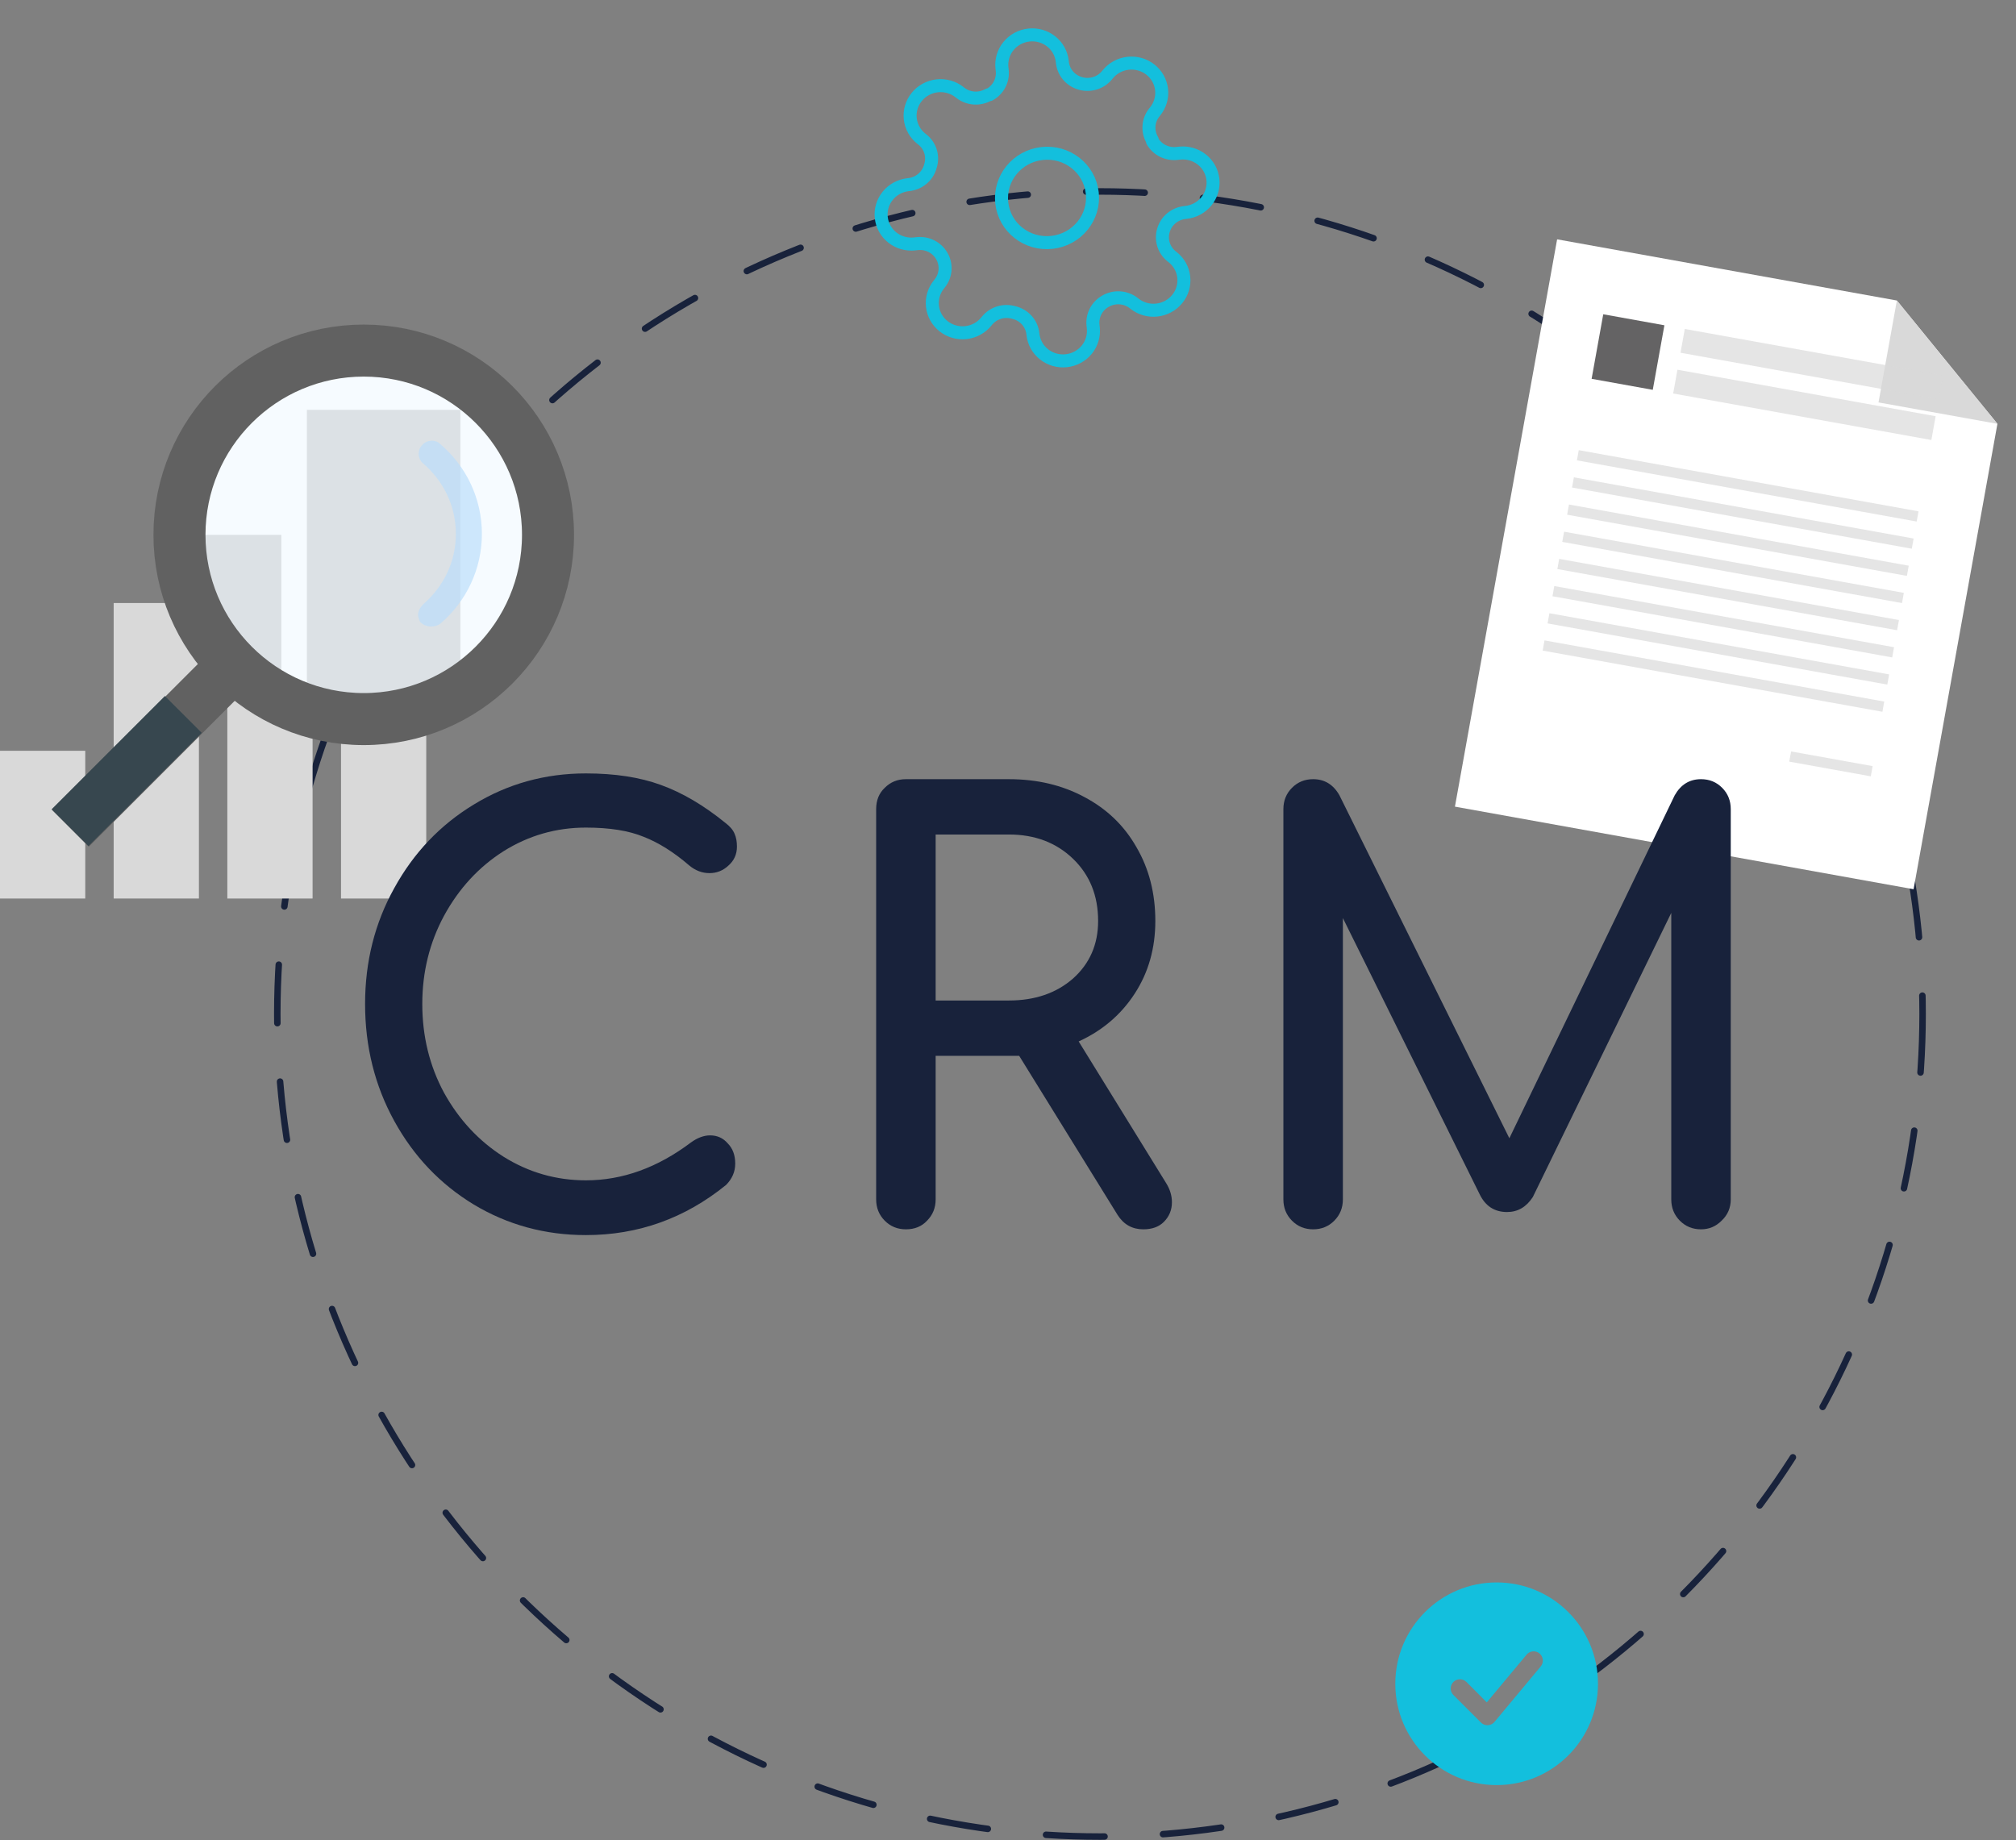 <svg width="310" height="283" viewBox="0 0 310 283" fill="none" xmlns="http://www.w3.org/2000/svg">
<rect x="0" y="0" width="310" height="283" fill="#808080" stroke="none"/>
<circle cx="169.139" cy="155.941" r="126.5" stroke="#18223B" stroke-linecap="round" stroke-linejoin="round" stroke-dasharray="9 9"/>
<rect x="17.479" y="92.737" width="13.109" height="45.444" fill="#D9D9D9"/>
<rect y="115.46" width="13.109" height="22.722" fill="#D9D9D9"/>
<rect x="34.957" y="83.998" width="13.109" height="54.184" fill="#D9D9D9"/>
<rect x="52.436" y="67.394" width="13.109" height="70.788" fill="#D9D9D9"/>
<path d="M32.064 100.48L37.726 106.144L13.655 130.215L7.993 124.551L32.064 100.48Z" fill="#616161"/>
<path d="M25.355 107.039L31.019 112.701L13.603 130.117L7.939 124.453L25.355 107.039Z" fill="#37474F"/>
<path d="M30.042 82.105C30.042 96.484 41.699 108.141 56.078 108.141C70.457 108.141 82.114 96.484 82.114 82.105C82.114 67.725 70.457 56.069 56.078 56.069C41.699 56.069 30.042 67.725 30.042 82.105Z" fill="white"/>
<path d="M43.26 82.25H29.277C29.277 99.03 38.599 104.973 43.26 105.846V82.25Z" fill="#D9D9D9"/>
<rect x="47.192" y="63.024" width="23.596" height="45.444" fill="#D9D9D9"/>
<path d="M30.041 82.105C30.041 96.484 41.698 108.141 56.077 108.141C70.457 108.141 82.113 96.484 82.113 82.105C82.113 67.725 70.457 56.069 56.077 56.069C41.698 56.069 30.041 67.725 30.041 82.105Z" fill="#E2F2FF" fill-opacity="0.32"/>
<path d="M67.694 95.924C71.699 92.519 74.102 87.512 74.102 82.105C74.102 76.697 71.699 71.69 67.694 68.286C66.892 67.484 65.49 67.685 64.89 68.486C64.088 69.287 64.289 70.689 65.09 71.29C68.294 74.094 70.097 77.899 70.097 82.105C70.097 86.311 68.294 90.116 65.09 92.92C64.689 93.32 64.289 93.921 64.289 94.522C64.289 94.922 64.489 95.523 64.689 95.723C65.49 96.525 66.892 96.525 67.694 95.924V95.924Z" fill="#BBDEFB" fill-opacity="0.68"/>
<circle cx="55.932" cy="82.25" r="28.335" stroke="#616161" stroke-width="8"/>
<path d="M239.438 36.806L291.68 46.214L307.143 65.18L294.253 136.753L223.725 124.051L239.438 36.806Z" fill="white"/>
<path d="M307.143 65.18L288.858 61.887L291.681 46.214L307.143 65.18Z" fill="#D9D9D9"/>
<rect x="259.07" y="50.59" width="40.343" height="3.716" transform="rotate(10.209 259.07 50.59)" fill="#D9D9D9" fill-opacity="0.68"/>
<rect x="257.94" y="56.859" width="40.343" height="3.716" transform="rotate(10.209 257.94 56.859)" fill="#D9D9D9" fill-opacity="0.68"/>
<rect x="242.768" y="69.229" width="53.083" height="1.593" transform="rotate(10.209 242.768 69.229)" fill="#D9D9D9" fill-opacity="0.68"/>
<rect x="242.015" y="73.408" width="53.083" height="1.593" transform="rotate(10.209 242.015 73.408)" fill="#D9D9D9" fill-opacity="0.68"/>
<rect x="241.262" y="77.588" width="53.083" height="1.593" transform="rotate(10.209 241.262 77.588)" fill="#D9D9D9" fill-opacity="0.68"/>
<rect x="240.51" y="81.767" width="53.083" height="1.593" transform="rotate(10.209 240.51 81.767)" fill="#D9D9D9" fill-opacity="0.68"/>
<rect x="239.757" y="85.946" width="53.083" height="1.593" transform="rotate(10.209 239.757 85.946)" fill="#D9D9D9" fill-opacity="0.68"/>
<rect x="239.004" y="90.126" width="53.083" height="1.593" transform="rotate(10.209 239.004 90.126)" fill="#D9D9D9" fill-opacity="0.68"/>
<rect x="238.251" y="94.305" width="53.083" height="1.593" transform="rotate(10.209 238.251 94.305)" fill="#D9D9D9" fill-opacity="0.68"/>
<rect x="237.499" y="98.485" width="53.083" height="1.593" transform="rotate(10.209 237.499 98.485)" fill="#D9D9D9" fill-opacity="0.68"/>
<rect x="275.416" y="115.561" width="12.74" height="1.593" transform="rotate(10.209 275.416 115.561)" fill="#D9D9D9" fill-opacity="0.68"/>
<rect x="246.531" y="48.331" width="9.555" height="10.086" transform="rotate(10.209 246.531 48.331)" fill="#646364"/>
<path d="M90.095 189.941C83.82 189.941 78.073 188.375 72.853 185.243C67.692 182.111 63.616 177.827 60.625 172.39C57.634 166.953 56.139 160.956 56.139 154.396C56.139 147.896 57.634 141.957 60.625 136.58C63.616 131.143 67.692 126.859 72.853 123.727C78.073 120.536 83.82 118.941 90.095 118.941C94.552 118.941 98.394 119.531 101.619 120.713C104.903 121.895 108.217 123.845 111.56 126.564C112.263 127.095 112.733 127.657 112.967 128.248C113.202 128.779 113.319 129.43 113.319 130.198C113.319 131.38 112.879 132.355 112 133.123C111.179 133.891 110.211 134.275 109.097 134.275C107.982 134.275 106.956 133.891 106.018 133.123C103.613 131.055 101.267 129.577 98.98 128.691C96.693 127.745 93.731 127.273 90.095 127.273C85.521 127.273 81.298 128.484 77.427 130.907C73.615 133.33 70.566 136.639 68.278 140.834C66.05 144.971 64.936 149.492 64.936 154.396C64.936 159.36 66.05 163.91 68.278 168.047C70.566 172.183 73.615 175.463 77.427 177.886C81.298 180.308 85.521 181.52 90.095 181.52C95.725 181.52 101.121 179.57 106.282 175.67C107.279 174.961 108.246 174.606 109.185 174.606C110.299 174.606 111.208 175.02 111.912 175.847C112.674 176.615 113.055 177.649 113.055 178.949C113.055 180.19 112.586 181.283 111.648 182.229C105.314 187.37 98.13 189.941 90.095 189.941Z" fill="#18223B"/>
<path d="M179.327 181.963C179.913 182.909 180.207 183.884 180.207 184.888C180.207 186.07 179.796 187.075 178.975 187.902C178.213 188.67 177.157 189.054 175.808 189.054C174.107 189.054 172.788 188.315 171.849 186.838L156.719 162.374H155.135H143.875V184.445C143.875 185.745 143.435 186.838 142.555 187.725C141.734 188.611 140.649 189.054 139.3 189.054C138.01 189.054 136.925 188.611 136.046 187.725C135.166 186.838 134.726 185.745 134.726 184.445V124.436C134.726 123.077 135.166 121.984 136.046 121.157C136.925 120.27 138.01 119.827 139.3 119.827H155.135C159.475 119.827 163.346 120.743 166.747 122.575C170.207 124.407 172.876 126.977 174.752 130.286C176.688 133.596 177.655 137.378 177.655 141.632C177.655 145.828 176.6 149.551 174.488 152.801C172.377 156.051 169.503 158.503 165.867 160.158L179.327 181.963ZM155.135 153.864C159.123 153.864 162.407 152.742 164.988 150.496C167.568 148.191 168.858 145.237 168.858 141.632C168.858 137.732 167.568 134.541 164.988 132.059C162.407 129.577 159.123 128.336 155.135 128.336H143.875V153.864H155.135Z" fill="#18223B"/>
<path d="M261.564 119.827C262.854 119.827 263.939 120.27 264.819 121.157C265.699 122.043 266.139 123.136 266.139 124.436V184.445C266.139 185.745 265.67 186.838 264.731 187.725C263.851 188.611 262.796 189.054 261.564 189.054C260.274 189.054 259.189 188.611 258.309 187.725C257.43 186.838 256.99 185.745 256.99 184.445V140.391L235.701 184.09C234.704 185.627 233.385 186.395 231.742 186.395C229.807 186.395 228.4 185.479 227.52 183.647L206.495 141.189V184.445C206.495 185.745 206.055 186.838 205.176 187.725C204.296 188.611 203.211 189.054 201.921 189.054C200.63 189.054 199.545 188.611 198.666 187.725C197.786 186.838 197.346 185.745 197.346 184.445V124.436C197.346 123.136 197.786 122.043 198.666 121.157C199.545 120.27 200.63 119.827 201.921 119.827C203.68 119.827 205.029 120.654 205.967 122.309L232.094 175.049L257.518 122.309C258.456 120.654 259.805 119.827 261.564 119.827Z" fill="#18223B"/>
<path fill-rule="evenodd" clip-rule="evenodd" d="M230.139 243.357C221.533 243.357 214.555 250.334 214.555 258.941C214.555 267.547 221.533 274.524 230.139 274.524C238.745 274.524 245.722 267.547 245.722 258.941C245.722 250.334 238.745 243.357 230.139 243.357ZM236.893 256.306C237.018 256.163 237.112 255.998 237.172 255.818C237.231 255.639 237.254 255.45 237.239 255.261C237.225 255.073 237.172 254.89 237.085 254.722C236.999 254.554 236.879 254.405 236.734 254.284C236.589 254.164 236.421 254.073 236.24 254.018C236.06 253.963 235.87 253.944 235.682 253.964C235.494 253.983 235.312 254.04 235.146 254.13C234.981 254.221 234.835 254.344 234.717 254.492L228.626 261.801L225.474 258.647C225.206 258.389 224.849 258.246 224.477 258.25C224.106 258.253 223.75 258.402 223.488 258.665C223.225 258.927 223.076 259.283 223.073 259.654C223.07 260.025 223.212 260.383 223.471 260.65L227.721 264.9C227.86 265.04 228.026 265.148 228.21 265.219C228.393 265.29 228.59 265.323 228.786 265.314C228.983 265.305 229.175 265.255 229.352 265.167C229.528 265.08 229.684 264.957 229.81 264.806L236.893 256.306Z" fill="#13BFDD"/>
<g clip-path="url(#clip0_995_127)">
<path d="M161.763 37.273C165.605 36.844 168.378 33.436 167.956 29.663C167.534 25.89 164.077 23.179 160.235 23.608C156.393 24.038 153.621 27.445 154.042 31.218C154.464 34.992 157.921 37.703 161.763 37.273Z" stroke="#13BFDD" stroke-width="2" stroke-linecap="round" stroke-linejoin="round"/>
<path d="M178.923 35.355C178.691 36.076 178.684 36.848 178.903 37.572C179.122 38.296 179.557 38.937 180.151 39.414L180.306 39.535C180.784 39.91 181.183 40.374 181.478 40.901C181.773 41.428 181.959 42.007 182.026 42.606C182.093 43.204 182.039 43.811 181.868 44.39C181.696 44.969 181.41 45.509 181.026 45.98C180.643 46.452 180.169 46.845 179.632 47.138C179.094 47.43 178.504 47.615 177.894 47.683C177.285 47.751 176.668 47.701 176.08 47.535C175.491 47.368 174.942 47.09 174.464 46.714L174.309 46.593C173.704 46.129 172.971 45.855 172.204 45.805C171.436 45.755 170.671 45.932 170.005 46.313C169.352 46.679 168.82 47.224 168.476 47.881C168.133 48.538 167.992 49.278 168.071 50.012L168.114 50.399C168.249 51.607 167.89 52.82 167.116 53.772C166.341 54.723 165.215 55.335 163.985 55.472C162.755 55.61 161.522 55.262 160.557 54.505C159.592 53.748 158.973 52.644 158.838 51.436L158.815 51.231C158.713 50.479 158.383 49.776 157.868 49.212C157.353 48.649 156.676 48.252 155.927 48.072C155.193 47.847 154.407 47.843 153.67 48.061C152.933 48.279 152.278 48.709 151.79 49.295L151.666 49.447C151.283 49.919 150.809 50.312 150.272 50.604C149.734 50.897 149.144 51.082 148.535 51.15C147.925 51.218 147.308 51.168 146.72 51.001C146.131 50.835 145.582 50.556 145.104 50.181C144.625 49.806 144.227 49.342 143.932 48.815C143.637 48.288 143.45 47.709 143.383 47.11C143.317 46.512 143.37 45.906 143.542 45.327C143.714 44.748 143.999 44.207 144.383 43.736L144.507 43.584C144.982 42.987 145.264 42.265 145.318 41.511C145.372 40.757 145.195 40.005 144.809 39.353C144.44 38.712 143.888 38.192 143.22 37.857C142.553 37.522 141.799 37.386 141.053 37.467L140.659 37.511C139.429 37.648 138.195 37.3 137.23 36.544C136.265 35.786 135.647 34.683 135.512 33.474C135.377 32.267 135.736 31.053 136.51 30.102C137.284 29.15 138.41 28.539 139.64 28.401L139.849 28.378C140.615 28.274 141.332 27.947 141.907 27.439C142.483 26.93 142.89 26.264 143.076 25.527C143.307 24.805 143.314 24.033 143.095 23.309C142.876 22.586 142.442 21.944 141.847 21.467L141.693 21.346C141.214 20.971 140.816 20.507 140.521 19.98C140.225 19.453 140.039 18.874 139.972 18.276C139.905 17.677 139.959 17.071 140.131 16.492C140.302 15.913 140.588 15.372 140.972 14.901C141.355 14.429 141.829 14.036 142.367 13.744C142.904 13.452 143.494 13.266 144.104 13.198C144.713 13.13 145.33 13.18 145.919 13.347C146.507 13.513 147.056 13.792 147.534 14.167L147.689 14.288C148.294 14.752 149.028 15.027 149.795 15.077C150.562 15.127 151.328 14.949 151.993 14.568L152.179 14.547C152.832 14.182 153.364 13.637 153.707 12.98C154.051 12.323 154.192 11.582 154.113 10.849L154.07 10.462C153.935 9.254 154.294 8.041 155.068 7.089C155.842 6.138 156.968 5.526 158.198 5.388C159.428 5.251 160.662 5.599 161.627 6.356C162.592 7.113 163.21 8.217 163.345 9.425L163.368 9.63C163.453 10.362 163.754 11.054 164.235 11.619C164.715 12.184 165.354 12.598 166.072 12.81C166.805 13.035 167.591 13.038 168.328 12.82C169.065 12.602 169.72 12.172 170.208 11.586L170.332 11.434C170.715 10.962 171.189 10.569 171.727 10.277C172.264 9.985 172.854 9.799 173.464 9.731C174.073 9.663 174.69 9.714 175.279 9.88C175.867 10.046 176.416 10.325 176.894 10.7C177.373 11.075 177.771 11.539 178.066 12.066C178.362 12.593 178.548 13.172 178.615 13.771C178.682 14.37 178.628 14.976 178.456 15.555C178.285 16.134 177.999 16.674 177.615 17.146L177.491 17.298C177.016 17.894 176.734 18.616 176.68 19.37C176.626 20.124 176.804 20.876 177.189 21.528L177.21 21.711C177.579 22.351 178.131 22.871 178.799 23.206C179.466 23.541 180.219 23.677 180.966 23.597L181.36 23.553C182.59 23.415 183.823 23.763 184.788 24.52C185.754 25.277 186.372 26.381 186.507 27.589C186.642 28.797 186.283 30.01 185.509 30.962C184.734 31.913 183.608 32.525 182.378 32.663L182.17 32.686C181.424 32.772 180.719 33.071 180.142 33.545C179.565 34.019 179.141 34.648 178.923 35.355V35.355Z" stroke="#13BFDD" stroke-width="2" stroke-linecap="round" stroke-linejoin="round"/>
</g>
<defs>
<clipPath id="clip0_995_127">
<rect width="56" height="55" fill="white" transform="translate(130.117 6.222) rotate(-6.379)"/>
</clipPath>
</defs>
</svg>
